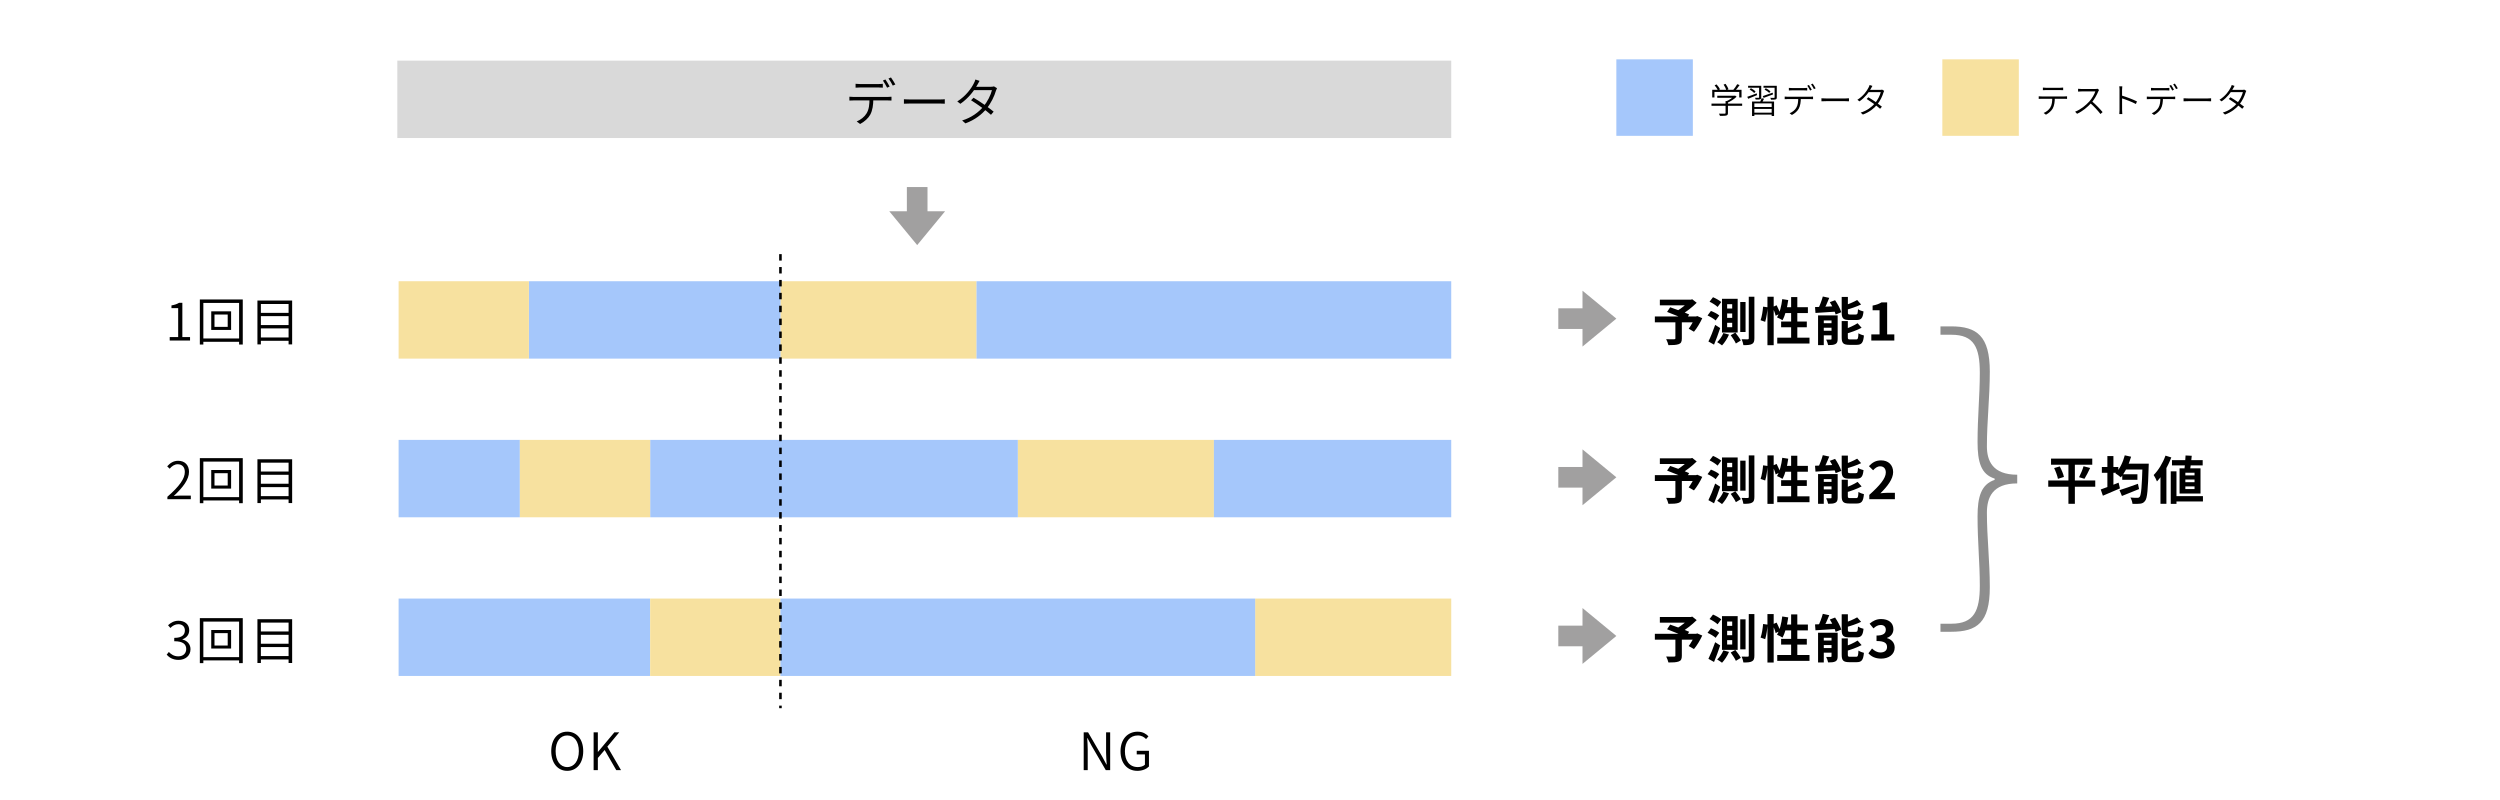 <?xml version="1.0" encoding="utf-8"?>
<svg xmlns="http://www.w3.org/2000/svg" width="1938" height="620" viewBox="0 0 1938 620" fill="none">
<rect width="1938" height="620" fill="white"/>
<rect x="308" y="47" width="817" height="60" fill="#D9D9D9"/>
<path d="M663.24 64.96C664.36 65.08 665.44 65.16 666.72 65.16C669 65.16 678.52 65.16 680.72 65.16C681.8 65.16 683.2 65.12 684.36 64.96V67.96C683.2 67.88 681.84 67.8 680.72 67.8C678.52 67.8 669 67.8 666.8 67.8C665.48 67.8 664.24 67.88 663.24 67.96V64.96ZM658.44 74.96C659.52 75.08 660.64 75.16 661.88 75.16C664.12 75.16 685.96 75.16 688.04 75.16C688.88 75.16 690.12 75.08 691.08 74.96V77.96C690.2 77.88 689 77.84 688.04 77.84C685.96 77.84 664.12 77.84 661.88 77.84C660.64 77.84 659.56 77.88 658.44 77.96V74.96ZM677 76.36C677 81.36 676.4 85.56 674.6 88.92C673.16 91.56 670.12 94.4 666.76 96.12L664.12 94.16C667.28 92.84 670.16 90.56 671.72 87.96C673.72 84.76 674 80.84 674.04 76.4L677 76.36ZM686.36 61.6C687.36 63.04 688.8 65.44 689.64 67.08L687.68 68C686.88 66.36 685.52 63.96 684.44 62.44L686.36 61.6ZM690.68 60.04C691.76 61.52 693.28 64 694.08 65.48L692.08 66.36C691.2 64.64 689.92 62.36 688.76 60.88L690.68 60.04ZM700.72 76.92C701.88 77 703.88 77.12 706.16 77.12C708.76 77.12 725.28 77.12 728.16 77.12C730.16 77.12 731.52 77 732.4 76.92V80.4C731.6 80.36 730 80.24 728.2 80.24C725.28 80.24 708.8 80.24 706.16 80.24C703.96 80.24 701.92 80.32 700.72 80.4V76.92ZM754.68 75.76C759.88 78.76 766.28 83.28 770.28 86.56L768.2 89C764.48 85.64 757.76 80.84 752.76 77.72L754.68 75.76ZM772.88 68.36C772.6 68.92 772.24 69.8 772.04 70.36C770.84 74.52 768.32 79.88 764.8 84.2C761.2 88.6 755.96 92.84 748.4 95.64L745.84 93.4C753.12 91.2 758.68 86.96 762.32 82.64C765.48 78.84 768.04 73.68 768.96 69.88H753.92L755.08 67.28H768.04C769.08 67.28 769.92 67.16 770.52 66.96L772.88 68.36ZM759.36 62.68C758.76 63.64 758.08 64.92 757.72 65.64C755.36 69.96 750.96 76 744.48 80.48L742.08 78.64C748.92 74.36 753.12 68.28 754.92 64.6C755.28 63.92 755.92 62.6 756.12 61.64L759.36 62.68Z" fill="black"/>
<path d="M131.56 264V261.28H138.12V238.88H132.92V236.76C135.48 236.32 137.32 235.64 138.84 234.72H141.36V261.28H147.32V264H131.56ZM166.273 243.8V253.4H176.513V243.8H166.273ZM163.753 241.36H179.153V255.76H163.753V241.36ZM154.913 232.16H188.193V267.08H185.353V234.84H157.633V267.08H154.913V232.16ZM156.473 262.4H186.993V264.96H156.473V262.4ZM201.393 242.52H224.793V245.08H201.393V242.52ZM201.393 252H224.793V254.6H201.393V252ZM201.393 261.6H224.793V264.2H201.393V261.6ZM199.553 233H226.473V266.96H223.713V235.64H202.233V266.96H199.553V233Z" fill="black"/>
<path d="M129.76 387V385.08C139.16 376.92 143.28 371 143.28 365.88C143.28 362.48 141.52 359.88 137.72 359.88C135.32 359.88 133.16 361.36 131.52 363.36L129.6 361.48C131.92 358.96 134.44 357.2 138.12 357.2C143.32 357.2 146.52 360.6 146.52 365.76C146.52 371.72 141.88 377.72 134.72 384.48C136.28 384.32 138 384.2 139.52 384.2H147.92V387H129.76ZM166.273 366.8V376.4H176.513V366.8H166.273ZM163.753 364.36H179.153V378.76H163.753V364.36ZM154.913 355.16H188.193V390.08H185.353V357.84H157.633V390.08H154.913V355.16ZM156.473 385.4H186.993V387.96H156.473V385.4ZM201.393 365.52H224.793V368.08H201.393V365.52ZM201.393 375H224.793V377.6H201.393V375ZM201.393 384.6H224.793V387.2H201.393V384.6ZM199.553 356H226.473V389.96H223.713V358.64H202.233V389.96H199.553V356Z" fill="black"/>
<path d="M138.44 511.56C133.88 511.56 131.08 509.6 129.2 507.52L130.88 505.4C132.56 507.16 134.8 508.8 138.24 508.8C141.84 508.8 144.36 506.6 144.36 503.12C144.36 499.48 141.92 497.08 135.08 497.08V494.48C141.24 494.48 143.32 491.96 143.32 488.68C143.32 485.8 141.36 483.88 138.24 483.88C135.8 483.88 133.68 485.12 132.08 486.8L130.28 484.68C132.4 482.72 134.96 481.2 138.32 481.2C143.12 481.2 146.68 483.88 146.68 488.48C146.68 492.12 144.52 494.48 141.44 495.56V495.76C144.88 496.56 147.68 499.16 147.68 503.24C147.68 508.4 143.6 511.56 138.44 511.56ZM166.273 490.8V500.4H176.513V490.8H166.273ZM163.753 488.36H179.153V502.76H163.753V488.36ZM154.913 479.16H188.193V514.08H185.353V481.84H157.633V514.08H154.913V479.16ZM156.473 509.4H186.993V511.96H156.473V509.4ZM201.393 489.52H224.793V492.08H201.393V489.52ZM201.393 499H224.793V501.6H201.393V499ZM201.393 508.6H224.793V511.2H201.393V508.6ZM199.553 480H226.473V513.96H223.713V482.64H202.233V513.96H199.553V480Z" fill="black"/>
<path d="M439.72 597.56C432.44 597.56 427.32 591.64 427.32 582.28C427.32 572.92 432.44 567.2 439.72 567.2C447 567.2 452.12 572.92 452.12 582.28C452.12 591.64 447 597.56 439.72 597.56ZM439.72 594.64C445.12 594.64 448.72 589.76 448.72 582.28C448.72 574.76 445.12 570.12 439.72 570.12C434.32 570.12 430.72 574.76 430.72 582.28C430.72 589.76 434.32 594.64 439.72 594.64ZM460.172 597V567.72H463.452V582.84H463.572L476.252 567.72H480.012L470.812 578.8L481.412 597H477.732L468.732 581.4L463.452 587.56V597H460.172Z" fill="black"/>
<path d="M840.08 597V567.72H843.48L854.52 586.68L857.72 592.68H857.92C857.72 589.8 857.44 586.6 857.44 583.6V567.72H860.6V597H857.2L846.16 578.04L842.96 572.08H842.8C842.96 574.96 843.2 577.96 843.2 581V597H840.08ZM881.671 597.56C874.031 597.56 868.631 591.84 868.631 582.4C868.631 572.96 874.191 567.2 881.951 567.2C885.991 567.2 888.631 569.04 890.271 570.8L888.431 572.92C886.951 571.4 885.031 570.12 882.031 570.12C875.951 570.12 872.031 574.8 872.031 582.32C872.031 589.84 875.631 594.64 882.031 594.64C884.231 594.64 886.391 593.96 887.551 592.8V584.8H881.191V582.04H890.671V594.2C888.751 596.12 885.591 597.56 881.671 597.56Z" fill="black"/>
<rect x="973" y="464" width="152" height="60" fill="#F7E19F"/>
<rect x="605" y="218" width="152" height="60" fill="#F7E19F"/>
<rect x="789" y="341" width="152" height="60" fill="#F7E19F"/>
<path d="M1589.96 355.52H1621.92V360.28H1589.96V355.52ZM1587.8 372.48H1624.24V377.32H1587.8V372.48ZM1592.36 362.84L1596.72 361.56C1598.12 364.12 1599.52 367.52 1599.96 369.72L1595.32 371.2C1594.92 369.04 1593.64 365.52 1592.36 362.84ZM1615.16 361.44L1620.28 362.76C1618.84 365.8 1617.2 369.08 1615.88 371.16L1611.68 369.92C1612.92 367.6 1614.4 364.08 1615.16 361.44ZM1603.44 357.52H1608.44V390.56H1603.44V357.52ZM1645.16 367.64H1656.92V371.92H1645.16V367.64ZM1643.04 379.96C1646.6 378.88 1652.12 376.92 1657.32 375.04L1658.2 379.12C1653.68 381 1648.76 383 1644.92 384.48L1643.04 379.96ZM1647.04 359.44H1662.32V364H1647.04V359.44ZM1660.88 359.44H1665.72C1665.72 359.44 1665.68 361.12 1665.64 361.72C1665.12 379.6 1664.56 386.08 1662.96 388.16C1661.88 389.72 1660.8 390.2 1659.16 390.44C1657.72 390.68 1655.36 390.64 1653.08 390.56C1653 389.2 1652.32 387.08 1651.48 385.68C1653.84 385.92 1655.96 385.92 1656.96 385.92C1657.72 385.92 1658.16 385.76 1658.64 385.2C1659.84 383.84 1660.4 377.16 1660.88 360.48V359.44ZM1647.12 352.96L1652.04 354.04C1650.28 360.24 1647.32 366.24 1644.04 370.04C1643.12 369.16 1641.04 367.64 1639.88 366.96C1643.16 363.68 1645.72 358.4 1647.12 352.96ZM1629.36 362H1642.12V366.52H1629.36V362ZM1633.64 353.52H1638.32V380.12H1633.64V353.52ZM1628.48 379.44C1631.96 378.28 1637.32 376.16 1642.32 374.16L1643.4 378.6C1638.92 380.6 1634.04 382.68 1630.16 384.28L1628.48 379.44ZM1683.72 356.68H1707.52V360.8H1683.72V356.68ZM1684.96 384.6H1707.72V388.76H1684.96V384.6ZM1694.24 353.08L1699.04 353.32C1698.72 357.2 1698.16 361.92 1697.64 364.96H1693.24C1693.68 361.84 1694.08 356.92 1694.24 353.08ZM1694.08 371.72V373.8H1701.2V371.72H1694.08ZM1694.08 377.04V379.12H1701.2V377.04H1694.08ZM1694.08 366.48V368.52H1701.2V366.48H1694.08ZM1689.6 363.04H1705.84V382.56H1689.6V363.04ZM1682.76 365.36H1687.2V390.6H1682.76V365.36ZM1678.68 353.2L1683.2 354.6C1680.6 361.44 1676.44 368.64 1672.08 373.2C1671.64 372.04 1670.36 369.4 1669.52 368.24C1673.16 364.6 1676.64 358.92 1678.68 353.2ZM1674.8 364.24L1679.36 359.68L1679.4 359.72V390.56H1674.8V364.24Z" fill="black"/>
<path d="M1504.25 489.75V483.5H1512.75C1530.25 483.5 1534.75 473.5 1534.75 454C1534.75 436 1533 420.5 1533 400.25C1533 385.25 1535.75 375.5 1546.25 372V371C1535.75 367.75 1533 358.25 1533 342.75C1533 322.5 1534.75 307.25 1534.75 289C1534.75 269.25 1530.25 259.5 1512.75 259.5H1504.25V253H1512.5C1532.5 253 1542.5 260.5 1542.5 288C1542.5 308.25 1540.25 326.25 1540.25 346C1540.25 357 1544.5 368 1563.75 368V374.75C1544.5 374.75 1540.25 385.75 1540.25 397.5C1540.25 416.75 1542.5 434.75 1542.5 455.25C1542.5 482.75 1532.5 489.75 1512.5 489.75H1504.25Z" fill="#8E8E8E"/>
<path d="M1298.76 248.96H1303.76V262.4C1303.76 264.88 1303.16 266.16 1301.28 266.8C1299.4 267.48 1296.8 267.56 1293.36 267.56C1293.08 266.2 1292.28 264.2 1291.6 262.92C1293.96 263.04 1296.96 263.04 1297.76 263C1298.52 262.96 1298.76 262.84 1298.76 262.24V248.96ZM1286.72 232.28H1311.28V236.68H1286.72V232.28ZM1309.48 232.28H1310.76L1311.84 232L1315.28 234.72C1311.88 238.08 1307.16 241.88 1302.88 244.24C1302.24 243.28 1300.8 241.8 1300 241.04C1303.48 239.08 1307.68 235.6 1309.48 233.32V232.28ZM1282.84 245.32H1315.52V249.88H1282.84V245.32ZM1292.32 241.8L1294.72 238.2C1299.08 239.68 1305.96 242.2 1309.44 243.76L1306.88 247.88C1303.64 246.28 1296.92 243.52 1292.32 241.8ZM1313.92 245.32H1314.84L1315.68 245L1319.6 246.68C1317.84 250.44 1315.44 254.48 1313.16 257.16L1309.08 254.8C1310.76 252.56 1312.8 249.04 1313.92 246.12V245.32ZM1338.88 243V246.4H1342.8V243H1338.88ZM1338.88 250.24V253.64H1342.8V250.24H1338.88ZM1338.88 235.8V239.16H1342.8V235.8H1338.88ZM1334.88 231.64H1347.04V257.8H1334.88V231.64ZM1341.64 259.84L1345.24 257.84C1346.72 259.68 1348.64 262.32 1349.48 263.96L1345.64 266.28C1344.92 264.56 1343.08 261.84 1341.64 259.84ZM1335.96 258.2L1340.32 259.36C1339 262.44 1336.88 265.72 1334.92 267.76C1334.04 267.04 1332.2 265.84 1331.16 265.24C1333.04 263.48 1334.92 260.76 1335.96 258.2ZM1355.64 230.04H1360V262.2C1360 264.68 1359.52 265.92 1358.16 266.64C1356.76 267.44 1354.64 267.56 1351.48 267.56C1351.32 266.32 1350.72 264.28 1350.12 263C1352.16 263.08 1354.12 263.04 1354.76 263.04C1355.4 263.04 1355.64 262.84 1355.64 262.2V230.04ZM1349.04 234.12H1353.16V257.36H1349.04V234.12ZM1325.24 233.88L1327.92 230.4C1330.12 231.32 1332.92 232.88 1334.32 234.12L1331.48 237.96C1330.2 236.68 1327.44 234.92 1325.24 233.88ZM1323.68 244.56L1326.32 241.04C1328.56 241.88 1331.4 243.32 1332.76 244.56L1329.96 248.44C1328.68 247.2 1325.92 245.56 1323.68 244.56ZM1324.36 264.72C1325.92 261.6 1328 256.52 1329.6 251.84L1333.48 254.32C1332.08 258.6 1330.36 263.24 1328.72 267.16L1324.36 264.72ZM1370.12 230.04H1374.96V267.6H1370.12V230.04ZM1366.76 237.72L1370.2 238.2C1370 241.68 1369.32 246.44 1368.36 249.48L1364.8 248.24C1365.8 245.52 1366.48 241.04 1366.76 237.72ZM1374 238.04L1377.24 236.64C1378.36 238.72 1379.52 241.44 1379.92 243.12L1376.48 244.76C1376.12 243 1375.04 240.2 1374 238.04ZM1381.6 231.88L1386.24 232.6C1385.44 238.56 1383.88 244.48 1381.8 248.24C1380.84 247.56 1378.68 246.52 1377.52 246.04C1379.64 242.68 1380.96 237.24 1381.6 231.88ZM1383 238.12H1401.48V242.68H1381.64L1383 238.12ZM1388.48 230.28H1393.28V264.4H1388.48V230.28ZM1380.72 249.24H1400.64V253.72H1380.72V249.24ZM1377.72 261.76H1402.72V266.32H1377.72V261.76ZM1413.04 229.84L1418.04 230.92C1416.6 234.6 1414.8 238.52 1413.28 241.08L1409.12 240C1410.56 237.28 1412.2 233.04 1413.04 229.84ZM1407 238.04C1411.32 237.92 1417.8 237.64 1424 237.36L1423.96 241.52C1418.08 241.96 1411.92 242.32 1407.36 242.6L1407 238.04ZM1409.36 244.48H1422.08V248.44H1413.8V267.56H1409.36V244.48ZM1419.8 244.48H1424.56V262.76C1424.56 264.8 1424.16 266 1422.8 266.72C1421.4 267.44 1419.6 267.52 1417.16 267.52C1416.92 266.24 1416.24 264.4 1415.64 263.24C1417.04 263.32 1418.64 263.32 1419.16 263.28C1419.64 263.28 1419.8 263.16 1419.8 262.64V244.48ZM1411.4 250.52H1422.48V254.08H1411.4V250.52ZM1411.4 256.4H1422.48V259.96H1411.4V256.4ZM1427.68 230.2H1432.48V242.2C1432.48 243.6 1432.72 243.8 1434.24 243.8C1434.88 243.8 1437.76 243.8 1438.6 243.8C1439.92 243.8 1440.16 243.2 1440.32 239.68C1441.32 240.44 1443.28 241.16 1444.6 241.44C1444.08 246.64 1442.8 248.08 1439.08 248.08C1438.08 248.08 1434.48 248.08 1433.56 248.08C1428.84 248.08 1427.68 246.72 1427.68 242.28V230.2ZM1439.68 232.56L1442.72 236.04C1439.16 237.76 1434.52 239.28 1430.56 240.36C1430.36 239.4 1429.72 237.96 1429.2 237.04C1432.92 235.88 1437.04 234.08 1439.68 232.56ZM1427.68 248.88H1432.44V261.48C1432.44 262.96 1432.72 263.12 1434.28 263.12C1434.96 263.12 1437.96 263.12 1438.84 263.12C1440.24 263.12 1440.48 262.4 1440.68 258.32C1441.68 259.04 1443.6 259.8 1444.92 260.08C1444.4 265.72 1443.12 267.32 1439.28 267.32C1438.28 267.32 1434.56 267.32 1433.6 267.32C1428.88 267.32 1427.68 265.96 1427.68 261.52V248.88ZM1440 250.56L1443.12 254.08C1439.48 256.04 1434.64 257.72 1430.52 258.88C1430.28 257.96 1429.6 256.44 1429.12 255.52C1433 254.28 1437.28 252.32 1440 250.56ZM1418.48 234.24L1422.56 232.72C1424.52 235.6 1426.6 239.4 1427.36 242.04L1423 243.8C1422.32 241.24 1420.4 237.24 1418.48 234.24ZM1450.64 264V259.24H1457.04V240.52H1451.64V236.88C1454.64 236.32 1456.64 235.56 1458.56 234.4H1462.92V259.24H1468.48V264H1450.64Z" fill="black"/>
<rect x="703" y="145" width="16" height="28" fill="#A1A0A0"/>
<path d="M711 190L689.349 163.75H732.651L711 190Z" fill="#A1A0A0"/>
<rect x="1208" y="255" width="16" height="28" transform="rotate(-90 1208 255)" fill="#A1A0A0"/>
<path d="M1253 247L1226.75 268.651V225.349L1253 247Z" fill="#A1A0A0"/>
<rect x="309" y="341" width="94" height="60" fill="#8DB8FA" fill-opacity="0.792"/>
<rect x="504" y="341" width="285" height="60" fill="#8DB8FA" fill-opacity="0.792"/>
<rect x="410" y="218" width="195" height="60" fill="#8DB8FA" fill-opacity="0.792"/>
<rect x="941" y="341" width="184" height="60" fill="#8DB8FA" fill-opacity="0.792"/>
<rect x="403" y="341" width="101" height="60" fill="#F7E19F"/>
<rect x="309" y="218" width="101" height="60" fill="#F7E19F"/>
<rect x="309" y="464" width="195" height="60" fill="#8DB8FA" fill-opacity="0.792"/>
<rect x="504" y="464" width="101" height="60" fill="#F7E19F"/>
<path d="M1298.76 371.96H1303.76V385.4C1303.76 387.88 1303.16 389.16 1301.28 389.8C1299.4 390.48 1296.8 390.56 1293.36 390.56C1293.08 389.2 1292.28 387.2 1291.6 385.92C1293.96 386.04 1296.96 386.04 1297.76 386C1298.52 385.96 1298.76 385.84 1298.76 385.24V371.96ZM1286.72 355.28H1311.28V359.68H1286.72V355.28ZM1309.48 355.28H1310.76L1311.84 355L1315.28 357.72C1311.88 361.08 1307.16 364.88 1302.88 367.24C1302.24 366.28 1300.8 364.8 1300 364.04C1303.48 362.08 1307.68 358.6 1309.48 356.32V355.28ZM1282.84 368.32H1315.52V372.88H1282.84V368.32ZM1292.32 364.8L1294.72 361.2C1299.08 362.68 1305.96 365.2 1309.44 366.76L1306.88 370.88C1303.64 369.28 1296.92 366.52 1292.32 364.8ZM1313.92 368.32H1314.84L1315.68 368L1319.6 369.68C1317.84 373.44 1315.44 377.48 1313.16 380.16L1309.08 377.8C1310.76 375.56 1312.8 372.04 1313.92 369.12V368.32ZM1338.88 366V369.4H1342.8V366H1338.88ZM1338.88 373.24V376.64H1342.8V373.24H1338.88ZM1338.88 358.8V362.16H1342.8V358.8H1338.88ZM1334.88 354.64H1347.04V380.8H1334.88V354.64ZM1341.64 382.84L1345.24 380.84C1346.72 382.68 1348.64 385.32 1349.48 386.96L1345.64 389.28C1344.92 387.56 1343.08 384.84 1341.64 382.84ZM1335.96 381.2L1340.32 382.36C1339 385.44 1336.88 388.72 1334.92 390.76C1334.04 390.04 1332.2 388.84 1331.16 388.24C1333.04 386.48 1334.92 383.76 1335.96 381.2ZM1355.64 353.04H1360V385.2C1360 387.68 1359.52 388.92 1358.16 389.64C1356.76 390.44 1354.64 390.56 1351.48 390.56C1351.32 389.32 1350.72 387.28 1350.12 386C1352.16 386.08 1354.12 386.04 1354.76 386.04C1355.4 386.04 1355.64 385.84 1355.64 385.2V353.04ZM1349.04 357.12H1353.16V380.36H1349.04V357.12ZM1325.24 356.88L1327.92 353.4C1330.12 354.32 1332.92 355.88 1334.32 357.12L1331.48 360.96C1330.2 359.68 1327.44 357.92 1325.24 356.88ZM1323.68 367.56L1326.32 364.04C1328.56 364.88 1331.4 366.32 1332.76 367.56L1329.96 371.44C1328.68 370.2 1325.92 368.56 1323.68 367.56ZM1324.36 387.72C1325.92 384.6 1328 379.52 1329.6 374.84L1333.48 377.32C1332.08 381.6 1330.36 386.24 1328.72 390.16L1324.36 387.72ZM1370.12 353.04H1374.96V390.6H1370.12V353.04ZM1366.76 360.72L1370.2 361.2C1370 364.68 1369.32 369.44 1368.36 372.48L1364.8 371.24C1365.8 368.52 1366.48 364.04 1366.76 360.72ZM1374 361.04L1377.24 359.64C1378.36 361.72 1379.52 364.44 1379.92 366.12L1376.48 367.76C1376.12 366 1375.04 363.2 1374 361.04ZM1381.6 354.88L1386.24 355.6C1385.44 361.56 1383.88 367.48 1381.8 371.24C1380.84 370.56 1378.68 369.52 1377.52 369.04C1379.64 365.68 1380.96 360.24 1381.6 354.88ZM1383 361.12H1401.48V365.68H1381.64L1383 361.12ZM1388.48 353.28H1393.28V387.4H1388.48V353.28ZM1380.72 372.24H1400.64V376.72H1380.72V372.24ZM1377.72 384.76H1402.72V389.32H1377.72V384.76ZM1413.04 352.84L1418.04 353.92C1416.6 357.6 1414.8 361.52 1413.28 364.08L1409.12 363C1410.56 360.28 1412.2 356.04 1413.04 352.84ZM1407 361.04C1411.32 360.92 1417.8 360.64 1424 360.36L1423.96 364.52C1418.08 364.96 1411.92 365.32 1407.36 365.6L1407 361.04ZM1409.36 367.48H1422.08V371.44H1413.8V390.56H1409.36V367.48ZM1419.8 367.48H1424.56V385.76C1424.56 387.8 1424.16 389 1422.8 389.72C1421.4 390.44 1419.6 390.52 1417.16 390.52C1416.92 389.24 1416.24 387.4 1415.64 386.24C1417.04 386.32 1418.64 386.32 1419.16 386.28C1419.64 386.28 1419.8 386.16 1419.8 385.64V367.48ZM1411.4 373.52H1422.48V377.08H1411.4V373.52ZM1411.4 379.4H1422.48V382.96H1411.4V379.4ZM1427.68 353.2H1432.48V365.2C1432.48 366.6 1432.72 366.8 1434.24 366.8C1434.88 366.8 1437.76 366.8 1438.6 366.8C1439.92 366.8 1440.16 366.2 1440.32 362.68C1441.32 363.44 1443.28 364.16 1444.6 364.44C1444.08 369.64 1442.8 371.08 1439.08 371.08C1438.08 371.08 1434.48 371.08 1433.56 371.08C1428.84 371.08 1427.68 369.72 1427.68 365.28V353.2ZM1439.68 355.56L1442.72 359.04C1439.16 360.76 1434.52 362.28 1430.56 363.36C1430.36 362.4 1429.72 360.96 1429.2 360.04C1432.92 358.88 1437.04 357.08 1439.68 355.56ZM1427.68 371.88H1432.44V384.48C1432.44 385.96 1432.72 386.12 1434.28 386.12C1434.96 386.12 1437.96 386.12 1438.84 386.12C1440.24 386.12 1440.48 385.4 1440.68 381.32C1441.68 382.04 1443.6 382.8 1444.92 383.08C1444.4 388.72 1443.12 390.32 1439.28 390.32C1438.28 390.32 1434.56 390.32 1433.6 390.32C1428.88 390.32 1427.68 388.96 1427.68 384.52V371.88ZM1440 373.56L1443.12 377.08C1439.48 379.04 1434.64 380.72 1430.52 381.88C1430.28 380.96 1429.6 379.44 1429.12 378.52C1433 377.28 1437.28 375.32 1440 373.56ZM1418.48 357.24L1422.56 355.72C1424.52 358.6 1426.6 362.4 1427.36 365.04L1423 366.8C1422.32 364.24 1420.4 360.24 1418.48 357.24ZM1449.08 387V383.64C1457.16 376.4 1461.88 370.84 1461.88 366.28C1461.88 363.32 1460.32 361.48 1457.48 361.48C1455.28 361.48 1453.56 362.88 1452.04 364.56L1448.8 361.36C1451.52 358.44 1454.2 356.88 1458.24 356.88C1463.8 356.88 1467.56 360.44 1467.56 365.96C1467.56 371.36 1463.08 377.12 1457.68 382.4C1459.16 382.24 1461.12 382.04 1462.52 382.04H1468.92V387H1449.08Z" fill="black"/>
<rect x="1208" y="378" width="16" height="28" transform="rotate(-90 1208 378)" fill="#A1A0A0"/>
<path d="M1253 370L1226.75 391.651V348.349L1253 370Z" fill="#A1A0A0"/>
<rect x="605" y="464" width="368" height="60" fill="#8DB8FA" fill-opacity="0.792"/>
<rect x="757" y="218" width="368" height="60" fill="#8DB8FA" fill-opacity="0.792"/>
<path d="M1298.76 494.96H1303.76V508.4C1303.76 510.88 1303.16 512.16 1301.28 512.8C1299.4 513.48 1296.8 513.56 1293.36 513.56C1293.08 512.2 1292.28 510.2 1291.6 508.92C1293.96 509.04 1296.96 509.04 1297.76 509C1298.52 508.96 1298.76 508.84 1298.76 508.24V494.96ZM1286.72 478.28H1311.28V482.68H1286.72V478.28ZM1309.48 478.28H1310.76L1311.84 478L1315.28 480.72C1311.88 484.08 1307.16 487.88 1302.88 490.24C1302.24 489.28 1300.8 487.8 1300 487.04C1303.48 485.08 1307.68 481.6 1309.48 479.32V478.28ZM1282.84 491.32H1315.52V495.88H1282.84V491.32ZM1292.32 487.8L1294.72 484.2C1299.08 485.68 1305.96 488.2 1309.44 489.76L1306.88 493.88C1303.64 492.28 1296.92 489.52 1292.32 487.8ZM1313.92 491.32H1314.84L1315.68 491L1319.6 492.68C1317.84 496.44 1315.44 500.48 1313.16 503.16L1309.08 500.8C1310.76 498.56 1312.8 495.04 1313.92 492.12V491.32ZM1338.88 489V492.4H1342.8V489H1338.88ZM1338.88 496.24V499.64H1342.8V496.24H1338.88ZM1338.88 481.8V485.16H1342.8V481.8H1338.88ZM1334.88 477.64H1347.04V503.8H1334.88V477.64ZM1341.64 505.84L1345.24 503.84C1346.72 505.68 1348.64 508.32 1349.48 509.96L1345.64 512.28C1344.92 510.56 1343.08 507.84 1341.64 505.84ZM1335.96 504.2L1340.32 505.36C1339 508.44 1336.88 511.72 1334.92 513.76C1334.04 513.04 1332.2 511.84 1331.16 511.24C1333.04 509.48 1334.92 506.76 1335.96 504.2ZM1355.64 476.04H1360V508.2C1360 510.68 1359.52 511.92 1358.16 512.64C1356.76 513.44 1354.64 513.56 1351.48 513.56C1351.32 512.32 1350.72 510.28 1350.12 509C1352.16 509.08 1354.12 509.04 1354.76 509.04C1355.4 509.04 1355.64 508.84 1355.64 508.2V476.04ZM1349.04 480.12H1353.16V503.36H1349.04V480.12ZM1325.24 479.88L1327.92 476.4C1330.12 477.32 1332.92 478.88 1334.32 480.12L1331.48 483.96C1330.2 482.68 1327.44 480.92 1325.24 479.88ZM1323.68 490.56L1326.32 487.04C1328.56 487.88 1331.4 489.32 1332.76 490.56L1329.96 494.44C1328.68 493.2 1325.92 491.56 1323.68 490.56ZM1324.36 510.72C1325.92 507.6 1328 502.52 1329.6 497.84L1333.48 500.32C1332.08 504.6 1330.36 509.24 1328.72 513.16L1324.36 510.72ZM1370.12 476.04H1374.96V513.6H1370.12V476.04ZM1366.76 483.72L1370.2 484.2C1370 487.68 1369.32 492.44 1368.36 495.48L1364.8 494.24C1365.8 491.52 1366.48 487.04 1366.76 483.72ZM1374 484.04L1377.24 482.64C1378.36 484.72 1379.52 487.44 1379.92 489.12L1376.48 490.76C1376.12 489 1375.04 486.2 1374 484.04ZM1381.6 477.88L1386.24 478.6C1385.44 484.56 1383.88 490.48 1381.8 494.24C1380.84 493.56 1378.68 492.52 1377.52 492.04C1379.64 488.68 1380.96 483.24 1381.6 477.88ZM1383 484.12H1401.48V488.68H1381.64L1383 484.12ZM1388.48 476.28H1393.28V510.4H1388.48V476.28ZM1380.72 495.24H1400.64V499.72H1380.72V495.24ZM1377.72 507.76H1402.72V512.32H1377.72V507.76ZM1413.04 475.84L1418.04 476.92C1416.6 480.6 1414.8 484.52 1413.28 487.08L1409.12 486C1410.56 483.28 1412.2 479.04 1413.04 475.84ZM1407 484.04C1411.32 483.92 1417.8 483.64 1424 483.36L1423.96 487.52C1418.08 487.96 1411.92 488.32 1407.36 488.6L1407 484.04ZM1409.36 490.48H1422.08V494.44H1413.8V513.56H1409.36V490.48ZM1419.8 490.48H1424.56V508.76C1424.56 510.8 1424.16 512 1422.8 512.72C1421.4 513.44 1419.6 513.52 1417.16 513.52C1416.92 512.24 1416.24 510.4 1415.64 509.24C1417.04 509.32 1418.64 509.32 1419.16 509.28C1419.64 509.28 1419.8 509.16 1419.8 508.64V490.48ZM1411.4 496.52H1422.48V500.08H1411.4V496.52ZM1411.4 502.4H1422.48V505.96H1411.4V502.4ZM1427.68 476.2H1432.48V488.2C1432.48 489.6 1432.72 489.8 1434.24 489.8C1434.88 489.8 1437.76 489.8 1438.6 489.8C1439.92 489.8 1440.16 489.2 1440.32 485.68C1441.32 486.44 1443.28 487.16 1444.6 487.44C1444.08 492.64 1442.8 494.08 1439.08 494.08C1438.08 494.08 1434.48 494.08 1433.56 494.08C1428.84 494.08 1427.68 492.72 1427.68 488.28V476.2ZM1439.68 478.56L1442.72 482.04C1439.16 483.76 1434.52 485.28 1430.56 486.36C1430.36 485.4 1429.72 483.96 1429.2 483.04C1432.92 481.88 1437.04 480.08 1439.68 478.56ZM1427.68 494.88H1432.44V507.48C1432.44 508.96 1432.72 509.12 1434.28 509.12C1434.96 509.12 1437.96 509.12 1438.84 509.12C1440.24 509.12 1440.48 508.4 1440.68 504.32C1441.68 505.04 1443.6 505.8 1444.92 506.08C1444.4 511.72 1443.12 513.32 1439.28 513.32C1438.28 513.32 1434.56 513.32 1433.6 513.32C1428.88 513.32 1427.68 511.96 1427.68 507.52V494.88ZM1440 496.56L1443.12 500.08C1439.48 502.04 1434.64 503.72 1430.52 504.88C1430.28 503.96 1429.6 502.44 1429.12 501.52C1433 500.28 1437.28 498.32 1440 496.56ZM1418.48 480.24L1422.56 478.72C1424.52 481.6 1426.6 485.4 1427.36 488.04L1423 489.8C1422.32 487.24 1420.4 483.24 1418.48 480.24ZM1458.32 510.56C1453.64 510.56 1450.48 508.84 1448.4 506.44L1451.2 502.72C1452.96 504.44 1455.08 505.8 1457.76 505.8C1460.8 505.8 1462.84 504.28 1462.84 501.64C1462.84 498.72 1461.12 496.92 1454.68 496.92V492.68C1460.12 492.68 1461.88 490.84 1461.88 488.2C1461.88 485.88 1460.44 484.48 1457.92 484.48C1455.8 484.48 1454.08 485.48 1452.32 487.12L1449.32 483.48C1451.88 481.28 1454.72 479.88 1458.16 479.88C1463.88 479.88 1467.76 482.68 1467.76 487.76C1467.76 490.92 1466 493.28 1462.84 494.48V494.68C1466.2 495.64 1468.76 498.08 1468.76 502C1468.76 507.44 1464 510.56 1458.32 510.56Z" fill="black"/>
<rect x="1208" y="501" width="16" height="28" transform="rotate(-90 1208 501)" fill="#A1A0A0"/>
<path d="M1253 493L1226.75 514.651V471.349L1253 493Z" fill="#A1A0A0"/>
<rect x="1253" y="46" width="59.299" height="59.299" fill="#8DB8FA" fill-opacity="0.792"/>
<path d="M1331.22 74.191H1344.73V75.809H1331.22V74.191ZM1326.75 80.337H1350.52V82.035H1326.75V80.337ZM1337.66 78.342H1339.5V87.588C1339.5 88.72 1339.2 89.259 1338.26 89.528C1337.31 89.825 1335.8 89.825 1333.32 89.825C1333.19 89.34 1332.81 88.612 1332.51 88.1C1334.64 88.154 1336.45 88.154 1337.02 88.127C1337.56 88.073 1337.66 87.965 1337.66 87.561V78.342ZM1344.19 74.191H1344.64L1345.02 74.084L1346.21 74.973C1344.37 76.806 1341.52 78.639 1338.96 79.717C1338.74 79.394 1338.26 78.908 1337.93 78.666C1340.25 77.695 1342.87 75.943 1344.19 74.542V74.191ZM1327.31 69.636H1350.04V75.539H1348.26V71.28H1329.04V75.539H1327.31V69.636ZM1346.69 65.27L1348.55 65.943C1347.42 67.588 1345.99 69.394 1344.86 70.579L1343.43 69.933C1344.51 68.693 1345.94 66.698 1346.69 65.27ZM1329.17 66.159L1330.68 65.431C1331.73 66.59 1332.87 68.127 1333.3 69.205L1331.73 69.987C1331.28 68.935 1330.17 67.318 1329.17 66.159ZM1336.13 65.566L1337.66 65C1338.61 66.294 1339.58 68.046 1339.9 69.178L1338.26 69.852C1337.93 68.693 1337.02 66.887 1336.13 65.566ZM1358.18 78.693H1375.26V89.906H1373.4V80.175H1359.98V89.906H1358.18V78.693ZM1359.15 82.951H1374.02V84.434H1359.15V82.951ZM1359.2 87.345H1374V88.828H1359.2V87.345ZM1365.61 76.159L1367.5 76.536C1366.91 77.722 1366.26 78.881 1365.7 79.69L1364.24 79.286C1364.73 78.396 1365.35 77.022 1365.61 76.159ZM1355.13 66.51H1364.16V68.019H1355.13V66.51ZM1363.65 66.51H1365.32V75.458C1365.32 76.294 1365.13 76.698 1364.48 76.968C1363.84 77.21 1362.76 77.183 1361.03 77.183C1360.95 76.779 1360.74 76.213 1360.52 75.836C1361.79 75.863 1362.87 75.863 1363.22 75.836C1363.57 75.836 1363.65 75.728 1363.65 75.431V66.51ZM1367.07 66.51H1376.5V68.019H1367.07V66.51ZM1375.67 66.51H1377.37V75.485C1377.37 76.348 1377.18 76.779 1376.5 77.049C1375.83 77.291 1374.7 77.318 1372.89 77.291C1372.84 76.86 1372.6 76.267 1372.35 75.836C1373.67 75.889 1374.86 75.889 1375.21 75.863C1375.59 75.836 1375.67 75.782 1375.67 75.458V66.51ZM1366.48 74.488C1368.44 73.868 1371.33 72.844 1374.16 71.846L1374.43 73.194C1371.92 74.138 1369.25 75.162 1367.18 75.889L1366.48 74.488ZM1367.88 69.448L1368.82 68.369C1370.14 68.989 1371.71 70.04 1372.49 70.849L1371.46 72.062C1370.74 71.226 1369.2 70.121 1367.88 69.448ZM1354.48 75.027C1356.34 74.434 1359.06 73.41 1361.79 72.359L1362.08 73.733C1359.66 74.731 1357.18 75.755 1355.21 76.563L1354.48 75.027ZM1356.34 69.421L1357.31 68.369C1358.63 69.043 1360.17 70.121 1360.9 70.957L1359.9 72.116C1359.17 71.307 1357.64 70.148 1356.34 69.421ZM1386.72 68.127C1387.47 68.208 1388.2 68.261 1389.06 68.261C1390.6 68.261 1397.02 68.261 1398.5 68.261C1399.23 68.261 1400.17 68.234 1400.95 68.127V70.148C1400.17 70.094 1399.25 70.04 1398.5 70.04C1397.02 70.04 1390.6 70.04 1389.12 70.04C1388.23 70.04 1387.39 70.094 1386.72 70.148V68.127ZM1383.49 74.865C1384.21 74.946 1384.97 75 1385.8 75C1387.31 75 1402.03 75 1403.43 75C1404 75 1404.83 74.946 1405.48 74.865V76.887C1404.89 76.833 1404.08 76.806 1403.43 76.806C1402.03 76.806 1387.31 76.806 1385.8 76.806C1384.97 76.806 1384.24 76.833 1383.49 76.887V74.865ZM1395.99 75.809C1395.99 79.178 1395.59 82.008 1394.37 84.272C1393.4 86.051 1391.36 87.965 1389.09 89.124L1387.31 87.803C1389.44 86.914 1391.38 85.377 1392.43 83.625C1393.78 81.469 1393.97 78.828 1394 75.836L1395.99 75.809ZM1402.3 65.863C1402.97 66.833 1403.94 68.45 1404.51 69.555L1403.19 70.175C1402.65 69.07 1401.73 67.453 1401.01 66.429L1402.3 65.863ZM1405.21 64.811C1405.94 65.809 1406.96 67.48 1407.5 68.477L1406.15 69.07C1405.56 67.911 1404.7 66.375 1403.92 65.377L1405.21 64.811ZM1411.98 76.186C1412.76 76.24 1414.11 76.321 1415.64 76.321C1417.39 76.321 1428.53 76.321 1430.47 76.321C1431.81 76.321 1432.73 76.24 1433.32 76.186V78.531C1432.78 78.504 1431.71 78.423 1430.49 78.423C1428.53 78.423 1417.42 78.423 1415.64 78.423C1414.16 78.423 1412.78 78.477 1411.98 78.531V76.186ZM1448.34 75.404C1451.84 77.426 1456.15 80.472 1458.85 82.682L1457.45 84.326C1454.94 82.062 1450.41 78.828 1447.04 76.725L1448.34 75.404ZM1460.6 70.418C1460.41 70.795 1460.17 71.388 1460.04 71.766C1459.23 74.569 1457.53 78.181 1455.16 81.092C1452.73 84.057 1449.2 86.914 1444.11 88.801L1442.38 87.291C1447.29 85.809 1451.03 82.951 1453.49 80.04C1455.61 77.48 1457.34 74.003 1457.96 71.442H1447.82L1448.61 69.69H1457.34C1458.04 69.69 1458.61 69.609 1459.01 69.474L1460.6 70.418ZM1451.49 66.59C1451.09 67.237 1450.63 68.1 1450.39 68.585C1448.8 71.496 1445.83 75.566 1441.46 78.585L1439.85 77.345C1444.46 74.461 1447.29 70.364 1448.5 67.884C1448.74 67.426 1449.17 66.536 1449.31 65.889L1451.49 66.59Z" fill="black"/>
<rect x="1505.7" y="46" width="59.299" height="59.299" fill="#F7E19F"/>
<path d="M1583.65 67.884C1584.4 67.965 1585.13 68.046 1585.99 68.046C1587.53 68.046 1595.45 68.046 1596.94 68.046C1597.66 68.046 1598.61 67.992 1599.36 67.884V69.906C1598.61 69.852 1597.66 69.825 1596.94 69.825C1595.45 69.825 1587.53 69.825 1586.02 69.825C1585.13 69.825 1584.29 69.852 1583.65 69.906V67.884ZM1580.41 74.65C1581.14 74.731 1581.87 74.757 1582.7 74.757C1584.24 74.757 1598.93 74.757 1600.36 74.757C1600.92 74.757 1601.76 74.731 1602.38 74.65V76.644C1601.81 76.617 1600.98 76.59 1600.36 76.59C1598.93 76.59 1584.24 76.59 1582.7 76.59C1581.89 76.59 1581.14 76.59 1580.41 76.644V74.65ZM1592.89 75.593C1592.89 78.935 1592.51 81.793 1591.3 84.057C1590.3 85.836 1588.28 87.749 1586.02 88.908L1584.24 87.588C1586.34 86.698 1588.31 85.135 1589.36 83.41C1590.71 81.253 1590.9 78.585 1590.9 75.593H1592.89ZM1627.2 69.717C1627.07 69.933 1626.75 70.472 1626.61 70.795C1625.53 73.491 1623.46 77.264 1621.25 79.717C1618.23 83.059 1614.43 86.267 1610.14 88.208L1608.63 86.59C1612.97 84.892 1616.91 81.685 1619.74 78.558C1621.57 76.456 1623.62 73.167 1624.29 70.876C1623.35 70.876 1614.46 70.876 1613.57 70.876C1612.62 70.876 1611.14 70.984 1610.92 71.011V68.828C1611.22 68.855 1612.73 68.989 1613.57 68.989C1614.54 68.989 1623.13 68.989 1624.11 68.989C1624.94 68.989 1625.59 68.908 1625.99 68.774L1627.2 69.717ZM1621.6 78.477C1624.56 80.903 1628.07 84.65 1629.93 86.914L1628.28 88.369C1626.34 85.836 1623.16 82.359 1620.22 79.798L1621.6 78.477ZM1643.05 85.35C1643.05 83.949 1643.05 71.9 1643.05 69.663C1643.05 68.935 1643 67.749 1642.84 66.914H1645.21C1645.13 67.722 1645.02 68.908 1645.02 69.663C1645.02 74.084 1645.05 84.218 1645.05 85.35C1645.05 86.24 1645.1 87.615 1645.21 88.45H1642.89C1643 87.641 1643.05 86.348 1643.05 85.35ZM1644.62 74.03C1648.18 75.054 1653.54 77.102 1656.58 78.612L1655.75 80.633C1652.68 78.962 1647.56 77.022 1644.62 76.132V74.03ZM1667.45 68.127C1668.2 68.208 1668.93 68.261 1669.79 68.261C1671.33 68.261 1677.74 68.261 1679.23 68.261C1679.95 68.261 1680.9 68.234 1681.68 68.127V70.148C1680.9 70.094 1679.98 70.04 1679.23 70.04C1677.74 70.04 1671.33 70.04 1669.85 70.04C1668.96 70.04 1668.12 70.094 1667.45 70.148V68.127ZM1664.21 74.865C1664.94 74.946 1665.7 75 1666.53 75C1668.04 75 1682.76 75 1684.16 75C1684.73 75 1685.56 74.946 1686.21 74.865V76.887C1685.61 76.833 1684.81 76.806 1684.16 76.806C1682.76 76.806 1668.04 76.806 1666.53 76.806C1665.7 76.806 1664.97 76.833 1664.21 76.887V74.865ZM1676.72 75.809C1676.72 79.178 1676.32 82.008 1675.1 84.272C1674.13 86.051 1672.08 87.965 1669.82 89.124L1668.04 87.803C1670.17 86.914 1672.11 85.377 1673.16 83.625C1674.51 81.469 1674.7 78.828 1674.73 75.836L1676.72 75.809ZM1683.03 65.863C1683.7 66.833 1684.67 68.45 1685.24 69.555L1683.92 70.175C1683.38 69.07 1682.46 67.453 1681.73 66.429L1683.03 65.863ZM1685.94 64.811C1686.67 65.809 1687.69 67.48 1688.23 68.477L1686.88 69.07C1686.29 67.911 1685.43 66.375 1684.64 65.377L1685.94 64.811ZM1692.7 76.186C1693.49 76.24 1694.83 76.321 1696.37 76.321C1698.12 76.321 1709.25 76.321 1711.19 76.321C1712.54 76.321 1713.46 76.24 1714.05 76.186V78.531C1713.51 78.504 1712.43 78.423 1711.22 78.423C1709.25 78.423 1698.15 78.423 1696.37 78.423C1694.89 78.423 1693.51 78.477 1692.7 78.531V76.186ZM1729.06 75.404C1732.57 77.426 1736.88 80.472 1739.58 82.682L1738.18 84.326C1735.67 82.062 1731.14 78.828 1727.77 76.725L1729.06 75.404ZM1741.33 70.418C1741.14 70.795 1740.9 71.388 1740.76 71.766C1739.95 74.569 1738.26 78.181 1735.88 81.092C1733.46 84.057 1729.93 86.914 1724.83 88.801L1723.11 87.291C1728.01 85.809 1731.76 82.951 1734.21 80.04C1736.34 77.48 1738.07 74.003 1738.69 71.442H1728.55L1729.33 69.69H1738.07C1738.77 69.69 1739.33 69.609 1739.74 69.474L1741.33 70.418ZM1732.22 66.59C1731.81 67.237 1731.36 68.1 1731.11 68.585C1729.52 71.496 1726.56 75.566 1722.19 78.585L1720.57 77.345C1725.18 74.461 1728.01 70.364 1729.23 67.884C1729.47 67.426 1729.9 66.536 1730.04 65.889L1732.22 66.59Z" fill="black"/>
<line x1="605" y1="197" x2="605" y2="549" stroke="black" stroke-width="2" stroke-dasharray="5 5"/>
</svg>